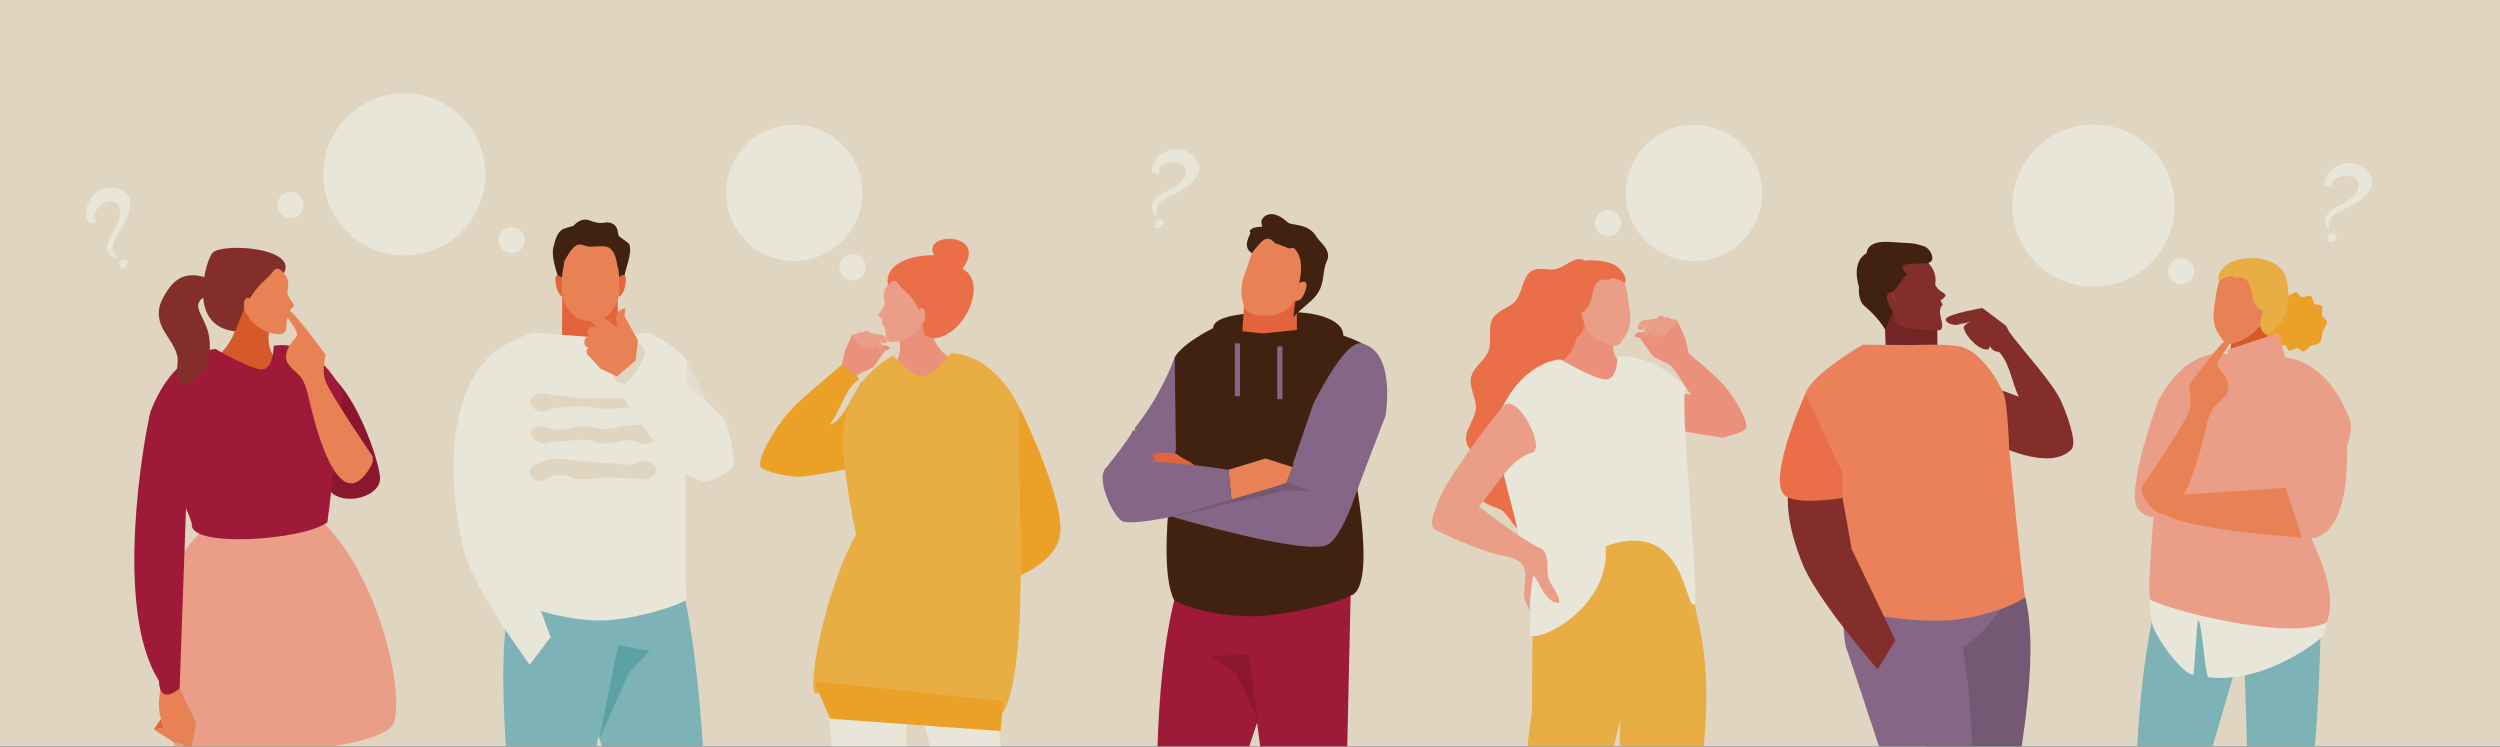 <svg width="1440" height="430" viewBox="0 0 1440 430" fill="none" xmlns="http://www.w3.org/2000/svg">
<rect x="0" y="0" width="1440" height="430" fill="#333333" stroke="none"/>
<g opacity="0.9" clip-path="url(#clip0_1417_14696)">
<path d="M1476 0H-60V430H1476V0Z" fill="#F3E7D0"/>
<path d="M698.777 189.022C698.777 199.286 736.538 217.033 745.816 217.033C755.093 217.033 773.74 203.592 773.74 193.322C773.74 183.051 755.093 179.856 745.816 179.856C736.538 179.856 698.777 178.757 698.777 189.022Z" fill="#43200C"/>
<path d="M719.521 430L724.086 416.215L725.856 430H776.015C777.005 386.189 777.957 343.072 777.957 343.072L718.575 353.73C701.532 342.863 680.003 331.812 677.054 343.072C670.062 369.763 667.562 403.186 666.738 430H719.509H719.521Z" fill="#AB1638"/>
<path d="M724.564 414.772L712.485 388.413L697.125 377.626L719.09 377.331L724.564 414.772Z" fill="#931330"/>
<path d="M747.065 192.977L732.516 201.319L715.312 194.464L716.621 175.74L746.899 169.186L747.065 192.977Z" fill="#F6693B"/>
<path d="M747.137 167.092C748.741 160.851 753.392 151.599 752.231 146.704C750.885 141.009 745.442 138.693 740.643 137.065C735.839 135.444 730.106 133.982 725.578 137.686C721.689 140.868 719.76 151.04 717.241 156.968C714.021 164.549 714.642 171.828 716.872 177.277C718.07 179.267 719.827 180.33 722.015 181.11C724.073 182.258 733.492 181.994 735.654 181.147C742.984 178.253 745.104 175.059 747.144 167.086L747.137 167.092Z" fill="#FC8B59"/>
<path d="M764.349 150.217C767.224 144.228 759.944 139.154 758.555 136.752C753.517 128.041 744.16 130.29 741.745 128.078C731.601 118.796 726.489 125.64 726.551 127.624C726.618 129.497 726.956 129.54 727.024 130.529C721.722 130.597 718.852 132.526 720.167 133.92C720.819 134.608 714.804 141.722 721.07 145.843C721.07 145.843 726.956 137.759 729.021 137.753C731.657 136.451 734.397 140.069 734.397 140.069C734.397 140.069 741.124 142.391 741.555 142.784C742.341 143.497 745.044 142.631 745.044 142.631C752.362 148.989 748.282 162.908 748.282 162.908C748.282 162.908 745.732 173.007 744.995 182.707C746.629 180.053 755.121 174.119 758.162 170.114C763.562 162.982 761.258 156.661 764.361 150.217H764.349Z" fill="#43200C"/>
<path d="M748.275 162.908C755.9 159.517 751.421 170.126 749.326 172.258C748.558 173.044 746.02 173.701 744.785 173.529L748.275 162.908Z" fill="#FC8B59"/>
<path d="M680.928 267.109L651.536 294.752C651.536 294.752 635.303 277.743 636.311 270.439C652.328 250.456 652.789 247.6 652.789 247.6L680.928 267.109Z" fill="#8E6C8F"/>
<path d="M680.928 267.109L674.538 271.753C674.538 271.753 652.659 253.816 653.667 246.506C669.678 226.523 676.621 205.828 676.621 205.828L680.928 267.103V267.109Z" fill="#8E6C8F"/>
<path d="M777.667 258.645C777.667 258.645 793.304 212.045 793.316 205.834C788.696 194.624 757.036 189.021 757.036 189.021L727.508 192.062L698.772 189.021C698.772 189.021 681.237 197.529 676.617 205.834C676.629 212.045 677.348 258.645 677.348 258.645C677.348 258.645 665.859 325.166 676.365 345.806C683.83 350.21 702.029 354.922 720.534 354.995C739.04 354.915 770.485 347.476 777.956 343.072C794.84 338.066 777.661 258.645 777.661 258.645H777.667Z" fill="#43200C"/>
<path d="M782.803 278.83C777.593 295.649 770.994 309.599 765.28 313.451C754.086 321.007 675.117 297.602 675.117 297.602L696.283 292.86L740.895 278.166C740.895 278.166 743.045 272.404 746.412 264.038C755.493 241.463 792.719 246.807 782.803 278.818V278.83Z" fill="#8E6C8F"/>
<path d="M667.688 276.926C664.739 276.575 664.02 277.448 661.943 279.733C658.754 279.254 662.447 273.467 664.904 272.404C666.877 271.557 663.743 274.063 660.346 275.648C659.233 275.101 658.226 273.019 661.599 270.856C657.341 270.304 664.112 265.162 665.138 264.198C664.149 263.632 663.903 262.987 663.651 261.937C666.373 260.426 672.148 260.794 675.294 261.071C678.747 261.378 677.825 261.894 680.811 263.663C683.613 265.328 687.097 266.311 688.731 269.161C690.236 271.796 693.775 275.138 694.85 278.013C695.667 280.2 670.631 277.282 667.688 276.926Z" fill="#F6693B"/>
<path d="M744.429 269.026L740.896 278.173L709.439 289.519L707.633 270.574L728.897 264.081L744.429 269.026Z" fill="#FC8B59"/>
<path d="M709.437 289.518C709.437 289.518 651.874 305.072 645.638 299.74C639.801 294.74 632.17 276.919 636.311 270.445C638.468 267.072 647.85 267.017 651.807 266.409C666.786 264.124 707.625 270.574 707.625 270.574L709.431 289.518H709.437Z" fill="#8E6C8F"/>
<path d="M755.191 282.97L740.157 282.553L675.977 297.437L741.551 278.173L755.191 282.97Z" fill="#7A5D7B"/>
<path d="M798.066 239.466C798.066 239.466 782.325 280.353 781.108 284.057C778.049 293.401 744.742 266.943 744.742 266.943L756.459 232.679C756.459 232.679 774.541 195.68 784.119 197.793C804.523 202.29 798.066 239.46 798.066 239.46V239.466Z" fill="#8E6C8F"/>
<path d="M714.266 197.793H711.273V228.188H714.266V197.793Z" fill="#8E6C8F"/>
<path d="M738.687 199.538H735.695V229.933H738.687V199.538Z" fill="#8E6C8F"/>
<path d="M537.153 185.637C535.635 183.782 533.62 180.55 529.958 180.335C526.29 180.378 518.475 189.378 516.871 191.159C521.276 203.488 515.182 210.288 515.182 210.288C515.182 210.288 521.43 220.037 529.27 220.221C537.103 220.405 547.45 206.443 547.45 206.443C547.45 206.443 533.952 198.174 537.153 185.643V185.637Z" fill="#FF9A83"/>
<path d="M585.071 296.534L571.873 264.093L587.516 235.277C587.516 235.277 610.839 282.19 610.839 304.685C610.839 327.181 576.174 335.271 572.359 338.379C559.936 348.484 552.821 326.966 557.239 326.167C560.495 323.304 585.071 296.528 585.071 296.528V296.534Z" fill="#FFAC27"/>
<path d="M519.888 383.351C515.784 382.718 487.085 335.744 485.789 339.62C475.86 369.247 475.737 401.761 479.073 430H522.29C522.29 405.207 521.799 383.652 519.888 383.351ZM557.495 350.358C541.005 350.652 528.367 398.61 528.367 398.61C528.367 398.61 531.211 412.069 535.672 429.994H576.622C574.207 406.835 569.175 380.617 557.495 350.351V350.358Z" fill="#FCF9EB"/>
<path d="M496.928 219.558C493.887 221.351 485.679 243.779 477.821 244.571C484.051 237.304 486.527 223.778 494.753 218.587C491.663 211.474 488.573 210.055 484.88 210.055C474.847 218.999 459.696 230.338 451.334 241.064C447.23 246.328 436.281 262.785 437.971 268.621C438.855 271.68 455.856 275.194 462.596 274.456C473.501 273.265 483.909 270.992 494.342 268.602C495.515 268.332 509.843 211.922 496.922 219.552L496.928 219.558Z" fill="#FFAC27"/>
<path d="M512.718 201.013C512.718 201.013 511.581 197.579 507.274 199.465C506.586 199.766 503.668 195.613 503.668 195.613L500.079 196.768L490.507 193.494L486.532 202.487L484.873 210.055L493.333 216.173L503.072 211.468L509.664 202.149L512.712 201.013H512.718Z" fill="#FF9A83"/>
<path d="M498.094 190.729C497.068 191.239 496.54 192.363 496.921 193.242L500.122 200.527C500.503 201.405 501.652 201.694 502.684 201.184C503.716 200.674 504.238 199.544 503.851 198.672L500.656 191.386C500.275 190.514 499.126 190.219 498.094 190.735V190.729Z" fill="#FFAA90"/>
<path d="M502.586 192.191C501.247 191.712 500.227 191.472 500.602 192.179L504.651 199.827C505.026 200.533 506.125 200.877 507.102 200.601C508.073 200.324 508.564 199.532 508.184 198.831L505.038 192.971C504.663 192.265 503.563 191.915 502.586 192.191Z" fill="#FFAA90"/>
<path d="M504.743 193.106L507.747 197.118C508.104 197.732 509.099 198.008 509.978 197.744C510.856 197.48 511.274 196.761 510.918 196.153C510.918 196.153 510.267 193.665 508.331 192.971C506.752 192.406 504.387 192.498 504.743 193.112V193.106Z" fill="#FFAA90"/>
<path d="M494.574 191.755C493.72 192.203 490.175 192.762 490.513 193.493L496.454 199.925C496.792 200.65 497.757 200.871 498.611 200.422C499.465 199.98 499.882 199.022 499.545 198.297L497.124 191.595C496.786 190.87 495.428 191.306 494.574 191.761V191.755Z" fill="#FFAA90"/>
<path d="M587.516 235.278C570.798 201.688 547.537 203.58 547.537 203.58C547.537 203.58 537.897 216.407 531.483 216.646C525.062 216.886 514.501 204.809 514.501 204.809C514.501 204.809 484.684 218.36 485.44 255.875C485.667 267.03 489.679 292.633 493.144 307.604C493.169 307.622 493.193 307.634 493.218 307.647C477.403 335.658 465.773 387.952 468.974 399.022C469.287 400.103 577.784 410.447 577.784 410.447C595.798 379.401 583.645 245.745 587.51 235.271L587.516 235.278Z" fill="#FDBB45"/>
<path d="M531.421 182.48C532.139 177.013 524.816 162.147 520.343 161.557C515.864 160.967 514.107 160.82 510.979 164.794C507.613 169.058 509.855 172.534 509.517 174.992C509.228 177.086 507.029 179.654 505.941 181.349C506.261 182.523 508.215 184.022 508.215 184.022C508.215 184.022 508.35 185.871 507.791 186.54C509.339 187.683 509.702 188.653 509.953 190.275C510.285 192.419 510.07 195.208 511.176 196.135C514.033 198.531 521.443 195.466 523.181 194.397C529.061 190.785 530.517 189.427 531.433 182.467L531.421 182.48Z" fill="#FFAA90"/>
<path d="M533.541 193.715C534.586 194.255 536.146 194.255 537.154 194.851C554.898 194.851 569.889 162.773 554.4 154.861C569.95 133.484 530.426 133.159 537.996 146.962C525.271 146.962 509.272 151.507 511.441 164.223C512.486 163.099 513.807 161.895 514.771 161.79C517.659 162.171 516 163.037 521.941 168.21C532.798 177.676 530.703 192.234 533.547 193.715H533.541Z" fill="#FE764A"/>
<path d="M528.631 178.419C533.921 174.918 533.436 183.352 532.029 185.385C531.513 186.135 530.401 187.584 529.338 187.64L528.625 178.419H528.631Z" fill="#FFAA90"/>
<path d="M576.377 421.092L478.116 413.973L469.029 392.467L577.79 403.843L576.377 421.092Z" fill="#FFAC27"/>
<path d="M1164.47 430C1169.68 395.931 1171.69 364.247 1166.54 344.018C1150.98 339.565 1115.32 376.717 1115.32 376.717C1115.32 376.717 1111.91 402.277 1110.13 430H1164.47Z" fill="#7A5D7B"/>
<path d="M1082.33 430H1135.97C1135.26 412.106 1133.75 391.865 1130.64 372.976C1144.82 363.651 1154.08 348.509 1153.78 348.214C1152.04 346.475 1073.62 313.666 1071.42 317.02C1060.38 333.87 1060.24 368.049 1064.45 376.047L1082.33 429.994V430Z" fill="#8E6C8F"/>
<path d="M1086.38 206.24C1086.38 206.24 1103.61 211.658 1109.47 210.184C1115.18 208.759 1116.01 203.132 1116.01 203.132L1115.67 176.165L1085.27 174.285L1086.37 206.246L1086.38 206.24Z" fill="#7A2222"/>
<path d="M1091.38 174.205C1090.48 168.173 1086.92 159.032 1088.58 154.511C1090.5 149.253 1096.07 147.527 1100.94 146.409C1105.81 145.285 1108.25 147.189 1111.17 151.968C1111.78 152.963 1115.92 156.747 1114.63 163.885C1116.32 167.712 1119.64 168.228 1120.54 169.739C1121.02 170.544 1119.64 171.791 1118.03 172.878C1117.19 173.443 1119.14 174.826 1118.94 175.63C1114.89 179.316 1120.54 186.528 1118.01 189.777C1116.62 191.553 1097.29 188.856 1095.26 187.861C1088.4 184.501 1092.53 181.914 1091.38 174.205Z" fill="#8D2E2A"/>
<path d="M1090.11 168.327C1083.26 165.833 1087.34 176.275 1089.12 178.487C1089.77 179.298 1092.1 180.969 1093.27 180.919L1090.11 168.333V168.327Z" fill="#8D2E2A"/>
<path d="M1075.1 145.874C1064.66 152.115 1070.83 169.217 1076.45 176.718C1082.28 181.331 1085.81 189.661 1085.81 189.661L1086.44 188.61C1088.75 183.358 1088.97 182.627 1090.15 179.439C1088.36 177.492 1083.63 167.669 1090.11 168.333C1091.26 166.735 1098.44 157.656 1098.44 157.656C1098.44 157.656 1089.93 162.767 1095.65 153.037C1100.15 151.102 1107.11 152.33 1110.81 151.397C1115.43 150.23 1111.96 142.944 1108.1 141.783C1102.67 140.149 1102.65 140.118 1094.86 139.781C1088.87 139.516 1076.27 137.164 1075.11 145.887L1075.1 145.874Z" fill="#43200C"/>
<path d="M1072.22 156.084C1070.61 162.435 1069.21 172.362 1073.92 176.251C1081.66 182.639 1085.81 189.654 1085.81 189.654L1086.44 188.604C1088.75 183.352 1088.98 182.621 1090.16 179.433C1088.36 177.485 1083.64 167.663 1090.12 168.326C1091.26 166.729 1098.45 157.65 1098.45 157.65C1098.45 157.65 1095.81 156.059 1095.65 153.031C1090 151.311 1075.75 150.451 1072.22 156.084H1072.22Z" fill="#43200C"/>
<path d="M1187.29 231.303C1182.45 220.381 1164.88 201.651 1157.21 191.049C1156.37 189.206 1155.48 187.633 1155.48 187.633L1141.85 177.399C1141.85 177.399 1122.64 180.68 1120.92 183.518C1119.61 185.662 1125.65 188.457 1129.43 186.466C1132.8 186.276 1134.97 185.115 1135.29 184.931C1134.83 185.201 1130.75 187.468 1131.08 188.776C1132.55 194.606 1141.06 202.788 1145.47 201.068C1145.92 200.89 1146.16 199.237 1146.16 199.237C1146.16 199.237 1147.7 202.868 1151.43 202.677C1151.44 202.696 1151.46 202.714 1151.48 202.733C1157.67 209.207 1158.89 220.633 1162.83 228.52C1155.99 226.051 1123.86 213.808 1117.13 210.423C1104.78 204.213 1141.69 252.164 1142.68 252.668C1151.47 257.134 1180.4 271.594 1193.06 258.934C1197.01 254.978 1189.77 236.942 1187.28 231.315L1187.29 231.303Z" fill="#8D2E2A"/>
<path d="M1059.36 268.498C1059.36 268.498 1040.5 232.906 1039.89 226.843C1043.35 215.461 1072.91 198.562 1072.91 198.562L1102.03 198.74C1102.03 198.74 1123.72 197.781 1130.48 199.95C1140.83 203.273 1151.15 218.765 1154.34 227.519C1156.42 233.244 1157.32 259.007 1157.32 259.007C1157.32 259.007 1164.75 335.142 1166.54 344.024C1159.67 349.031 1142.34 355.352 1124.28 357.182C1106.19 358.859 1074.79 354.572 1067.08 350.978C1067.13 341.911 1059.36 268.504 1059.36 268.504V268.498Z" fill="#FF8A5F"/>
<path d="M1030.79 277.983C1027.99 290.698 1031.3 307.432 1037.64 323.262C1045.48 344.559 1081.57 385.538 1081.57 385.538L1091.77 368.829L1066.62 316.419L1061.32 286.816C1061.32 286.816 1034.04 278.892 1030.78 277.977L1030.79 277.983Z" fill="#8D2E2A"/>
<path d="M1061.32 272.19V286.822C1061.32 286.822 1031.33 291.982 1026.75 283.867C1019.59 271.17 1039.89 226.843 1039.89 226.843L1061.32 272.19Z" fill="#FE764A"/>
<path d="M1311.95 199.458C1312.97 199.999 1315.3 198.457 1316.38 198.869C1317.52 199.311 1317.47 201.725 1318.58 201.995C1319.79 202.29 1322.09 200.398 1323.31 200.49C1324.71 200.595 1325.23 202.671 1326.53 202.493C1328.08 202.29 1329.99 199.827 1331.41 199.133C1333.06 198.316 1335.01 198.746 1336.31 197.216C1337.62 195.681 1337.24 193.322 1337.81 191.338C1338.31 189.636 1340.34 187.289 1340.28 185.41C1340.22 183.8 1338.1 183.34 1337.58 181.81C1337.13 180.446 1338.24 177.578 1337.41 176.306C1336.64 175.139 1334.12 175.827 1333.06 174.881C1332.07 173.99 1332.35 171.244 1331.07 170.562C1329.79 169.881 1327.23 171.429 1325.88 171.072C1324.45 170.698 1323.92 168.388 1322.4 168.345C1320.75 168.302 1318.48 170.55 1316.92 170.851C1315.17 171.183 1313.7 169.739 1312.1 170.464C1310.22 171.318 1308.89 174.039 1307.46 175.243C1305.79 176.644 1303.3 177.479 1302.42 179.248C1301.55 181.005 1302.91 182.326 1302.9 184.015C1302.9 185.459 1301.41 188.143 1301.95 189.452C1302.4 190.557 1304.69 189.968 1305.45 191.012C1306.14 191.94 1305.38 194.642 1306.25 195.453C1307.05 196.197 1309.39 194.993 1310.38 195.681C1311.3 196.326 1310.9 198.899 1311.93 199.44L1311.95 199.458Z" fill="#FFAC27"/>
<path d="M1284.42 189.23C1288.05 208.519 1277.59 208.752 1277.59 208.752C1277.59 234.036 1321.93 217.457 1322.39 209.354C1312.05 208.058 1307.78 201.547 1305.34 190.975C1308.05 186.214 1309.41 182.117 1307.51 173.818L1284.42 189.236L1284.42 189.23Z" fill="#E55F28"/>
<path d="M1303.56 181.626C1304.75 175.747 1306.93 166.484 1305.38 162.122C1303.59 157.054 1298.5 155.605 1294.07 154.708C1289.63 153.817 1284.39 153.184 1280.76 157.159C1277.65 160.574 1276.5 168.867 1275.69 174.801C1274.65 182.375 1274.02 187.357 1279.45 194.722C1280.71 196.424 1281.87 200.613 1291.64 195.767C1298.04 192.585 1302.06 189.108 1303.57 181.626H1303.56Z" fill="#FC8B59"/>
<path d="M1303.17 179.089C1309.16 175.68 1305.71 184.335 1304.03 186.43C1303.41 187.204 1301.72 188.623 1300.56 188.604L1303.17 179.095V179.089Z" fill="#FC8B59"/>
<path d="M1303.56 179.169C1304.79 178.825 1297.83 188.328 1305.68 192.959C1313.17 187.984 1315.02 184.329 1316.2 181.478C1320.67 170.71 1316.13 158 1316.13 158C1316.13 158 1313.3 151.292 1302.7 149.155C1297.88 148.184 1288.01 148.761 1283.42 151.808C1279.57 154.37 1276.36 159.739 1278.25 161.876C1279.53 160.457 1285.92 157.816 1287.39 160.027C1300.69 157.81 1293.16 174.518 1303.55 179.169H1303.56Z" fill="#FDBB45"/>
<path d="M1337 334.638C1337 334.638 1308.85 383.406 1292.99 387.952C1293.46 403.536 1293.9 417.585 1294.28 430H1333.34C1337.27 384.684 1337 334.638 1337 334.638ZM1242.95 342.317C1235.76 370.568 1232.48 402.566 1231.06 430H1274.43C1281.1 407.271 1286.75 388.001 1286.75 388.001C1286.75 388.001 1258.81 337.777 1242.95 342.323V342.317Z" fill="#85C0C5"/>
<path d="M1253.04 305.325C1236.9 333.311 1236.48 340.388 1239.5 358.62C1240.74 366.028 1256.26 387.547 1263.15 388.818C1264.17 389.003 1265.19 356.986 1266.19 357.146C1268.2 357.465 1270.19 389.912 1272.17 390.127C1306.9 393.874 1337.79 366.808 1337.79 366.808C1341.64 358.436 1344.38 326.069 1327.86 309.557C1324.97 306.664 1268.95 294.716 1253.04 305.325Z" fill="#FCF9EB"/>
<path d="M1231.84 293.69C1247.56 309.403 1256.03 273.302 1256.03 273.302L1261.84 242.372C1261.84 242.372 1245.54 224.515 1243.07 231.174C1236.44 249.001 1224.87 286.718 1231.84 293.69Z" fill="#FFAA90"/>
<path d="M1353.29 241.156C1339.68 206.191 1316.34 205.97 1316.34 205.97C1316.34 205.97 1302.27 201.664 1295.86 201.32C1289.45 200.976 1283.33 204.201 1283.33 204.201C1283.33 204.201 1260.33 197.855 1243.06 231.174C1246.75 241.703 1236.19 329.914 1238.3 345.136C1245.16 350.321 1318.26 369.886 1340.26 358.46C1347.68 338.115 1330.93 312.511 1329.91 305.582C1333.63 290.667 1358.99 254.498 1353.29 241.15V241.156Z" fill="#FFAA90"/>
<path d="M1322.04 259.879L1316.57 280.962L1253.19 295.397C1253.19 295.397 1279.73 304.864 1288.93 306.663C1298.03 308.445 1325.9 309.655 1325.9 309.655C1325.9 309.655 1355.02 320.337 1351.66 250.272C1351.28 242.44 1326.84 245.616 1322.04 259.879Z" fill="#FFAA90"/>
<path d="M1316.57 280.962L1256.53 284.942C1256.53 284.942 1238.96 290.569 1246.58 296.012C1259.87 305.502 1325.9 309.649 1325.9 309.649L1316.57 280.956V280.962Z" fill="#FC8B59"/>
<path d="M1312.48 191.841L1283.34 201.344V204.201L1316.34 205.97L1312.48 191.841Z" fill="#FFAA90"/>
<path d="M1261.04 236.635C1262.71 231.407 1261.59 227.028 1260.88 221.794C1265.55 215.639 1276.41 200.589 1282.13 195.785C1283.44 195.128 1284.36 195.785 1284.3 196.362C1283.81 201.314 1277.59 205.429 1277.15 210.866C1279.85 214.588 1283.79 218.004 1283.57 223.698C1283.37 228.698 1276.86 231.997 1274.61 235.48C1271.7 240.026 1270.93 245.198 1269.56 250.893C1266.35 264.253 1253.67 314.109 1236.59 289.132C1234.25 285.716 1233.22 284.027 1233.77 280.397C1233.77 280.397 1258.75 243.847 1261.05 236.629L1261.04 236.635Z" fill="#FC8B59"/>
<path d="M343.588 430L344.712 423.912L346.789 430H404.88C402.902 399.267 399.173 361.931 392.267 335.541C389.619 325.424 300.021 332.224 294.497 346.746C288.833 361.648 289.177 395.637 291.395 430H343.594H343.588Z" fill="#85C0C5"/>
<path d="M345.229 425.436L362.309 387.436L374.253 374.905L356.042 371.618L345.229 425.436Z" fill="#61ADAF"/>
<path d="M355.926 193.592C355.926 193.592 345.954 206.173 339.177 206.05C332.591 205.927 323.713 193.592 323.713 193.592L323.836 169.358H355.797L355.926 193.592Z" fill="#F6693B"/>
<path d="M356.601 159.738C362.198 154.628 360.441 165.033 359.132 167.736C358.653 168.731 357.59 170.685 356.361 170.918L356.601 159.738Z" fill="#F6693B"/>
<path d="M323.809 159.738C318.212 154.628 319.963 165.033 321.278 167.736C321.764 168.731 322.82 170.685 324.049 170.918L323.809 159.738Z" fill="#F6693B"/>
<path d="M356.717 163.529C356.207 157.073 357.712 146.771 354.923 142.496C351.679 137.514 345.51 137.059 340.208 137.059C334.906 137.059 328.731 137.514 325.487 142.496C322.704 146.777 324.203 157.073 323.693 163.529C323.042 171.772 325.327 177.436 331.619 182.547C333.48 184.052 337.775 184.961 340.214 184.998C342.635 184.961 346.942 184.052 348.797 182.547C355.089 177.436 357.374 171.772 356.723 163.529H356.717Z" fill="#FC8B59"/>
<path d="M362.64 141.021C362.339 139.953 358.321 137.508 356.804 136.236C355.366 135.032 356.687 130.88 352.951 128.92C348.313 126.481 348.675 130.419 339.551 126.942C334.31 124.939 330.341 130.075 330.341 130.075C330.341 130.075 324.431 131.678 323.657 132.28C321.107 134.277 319.903 137.176 318.557 143.288C317.752 146.974 320.069 155.684 321.162 158.363C321.162 158.363 323.104 159.837 323.804 159.739C323.675 156.925 324.928 153.018 324.928 150.967C325.481 149.21 329.696 142.33 331.662 141.654C333.751 139.566 337.64 142.078 339.637 142.127C340.731 142.152 347.065 141.501 349.437 142.109C354.573 143.429 355.403 151.98 355.403 151.98C355.403 151.98 356.718 156.925 356.595 159.739C358.776 157.742 359.771 158.615 359.771 158.615C360.054 155.396 364.133 146.384 362.634 141.021H362.64Z" fill="#43200C"/>
<path d="M384.711 258.356L395.832 208.286C395.832 208.286 412.783 238.275 414.663 254.775C417.557 265.617 386.345 275.243 386.345 275.243L384.711 258.356Z" fill="#F6EEE0"/>
<path d="M294.786 261.096C294.786 261.096 279.149 214.496 279.137 208.286C283.757 199.987 306.785 191.473 306.785 191.473L344.939 194.52L373.674 191.473C373.674 191.473 391.209 199.981 395.83 208.286C395.811 214.496 395.099 261.096 395.099 261.096C395.099 261.096 394.447 336.333 395.394 345.523C387.929 349.928 363.451 357.367 344.945 357.44C326.439 357.361 301.962 349.921 294.497 345.523C295.443 336.333 294.792 261.096 294.792 261.096H294.786Z" fill="#FCF9EB"/>
<path d="M279.138 208.286L296.415 265.033L296.783 311.357L317.138 366.999L305.139 382.946C305.139 382.946 271.728 338.023 266.702 315.442C249.112 236.488 279.138 208.286 279.138 208.286Z" fill="#FCF9EB"/>
<path d="M308.321 235.904C314.084 239.399 315.073 234.774 321.82 234.774C328.566 234.774 328.559 234.006 335.299 234.006C342.039 234.006 342.039 235.492 348.779 235.492C355.519 235.492 355.519 234.798 362.265 234.798C369.012 234.798 370.941 240.953 376.704 237.452C380.2 235.326 379.635 229.177 376.139 227.058C370.376 223.563 369.012 229.282 362.265 229.282C355.519 229.282 355.526 229.638 348.786 229.638C342.046 229.638 342.046 229.411 335.306 229.411C328.566 229.411 328.566 227.82 321.82 227.82C315.073 227.82 314.619 225.246 308.266 227.519C304.014 229.042 304.819 233.785 308.321 235.91V235.904Z" fill="#F3E7D0"/>
<path d="M309.071 253.97C314.834 257.465 315.073 254.228 321.82 254.228C328.566 254.228 328.56 253.264 335.3 253.264C342.04 253.264 342.04 255.395 348.779 255.395C355.519 255.395 355.519 253.614 362.266 253.614C369.012 253.614 369.528 257.926 375.291 254.431C378.787 252.311 379.413 248.847 375.918 246.721C370.154 243.226 369.006 245.075 362.266 245.075C355.526 245.075 355.526 247.09 348.786 247.09C342.046 247.09 342.046 245.511 335.306 245.511C328.566 245.511 328.566 247.588 321.82 247.588C315.073 247.588 314.527 244.178 308.069 246.107C304.34 247.219 305.575 251.851 309.071 253.97Z" fill="#F3E7D0"/>
<path d="M307.492 275.875C313.255 279.371 315.074 273.541 321.82 273.541C328.566 273.541 328.56 276.023 335.3 276.023C342.04 276.023 342.04 275.138 348.78 275.138C355.52 275.138 355.52 275.384 362.266 275.384C369.012 275.384 369.885 277.81 375.648 274.309C379.144 272.19 378.824 269.118 375.328 266.999C369.565 263.504 369.012 267.552 362.272 267.552C355.532 267.552 355.532 266.673 348.792 266.673C342.052 266.673 342.052 265.752 335.312 265.752C328.572 265.752 328.572 264.327 321.826 264.327C315.08 264.327 315.068 264.91 308.85 267.515C304.027 269.53 304.002 273.75 307.498 275.869L307.492 275.875Z" fill="#F3E7D0"/>
<path d="M355.428 223.705C355.428 223.705 392.052 283.395 409.243 276.797C414.165 274.911 421.568 271.766 422.613 266.293C423.098 263.75 419.928 244.443 416.604 240.739C407.935 231.076 370.493 200.227 370.493 200.227L355.422 223.711L355.428 223.705Z" fill="#FCF9EB"/>
<path d="M355.711 202.794C351.312 209.213 351.429 216.935 355.969 220.049C360.51 223.164 363.09 218.649 367.483 212.23C371.882 205.81 372.951 201.277 368.411 198.162C363.87 195.054 360.104 196.375 355.705 202.794H355.711Z" fill="#F3E7D0"/>
<path d="M367.459 195.945L359.748 182.308L360.184 177.737C360.184 177.737 355.158 177.32 354.894 183.929C354.851 184.986 355.988 188.825 355.988 188.825C355.988 188.825 343.589 179.906 339.62 177.565C333.169 173.763 333.107 178.186 333.107 178.186L343.859 188.629L341.273 188.186C339.964 187.965 338.68 189.083 338.41 190.693C338.201 191.921 338.643 193.064 339.442 193.641C338.176 193.518 336.947 194.728 336.659 196.43C336.351 198.187 337.175 199.796 338.483 200.024L339.227 200.153C338.569 200.472 338.041 201.185 337.887 202.075C337.715 203.083 338.066 204.023 338.711 204.52L345.985 212.42L355.33 216.837L366.174 207.622L367.459 195.951V195.945Z" fill="#FC8B59"/>
<path d="M932.202 221.794C938.531 223.219 967.923 226.727 974.153 227.359C969.214 221.591 965.804 212.309 959.285 208.194C943.771 198.408 961.908 194.059 968.556 199.987C976.513 207.082 988.53 216.075 995.16 224.583C998.41 228.76 1007.1 241.813 1005.76 246.439C1005.06 248.865 997.98 250.217 995.338 251.261C991.351 252.834 991.572 251.654 986.226 251.071C977.576 250.125 969.318 248.325 961.048 246.427C960.114 246.212 920.596 219.189 932.202 221.8V221.794Z" fill="#FF9A83"/>
<path d="M941.383 193.678C941.383 193.678 942.661 189.808 947.508 191.94C948.283 192.277 951.57 187.603 951.57 187.603L955.612 188.905L966.389 185.219L970.862 195.343L972.73 203.863L963.206 210.749L952.239 205.448L944.817 194.962L941.383 193.678Z" fill="#FF9A83"/>
<path d="M957.845 182.105C959.006 182.676 959.596 183.948 959.165 184.937L955.565 193.137C955.129 194.12 953.845 194.452 952.677 193.874C951.516 193.297 950.926 192.032 951.363 191.043L954.963 182.842C955.393 181.859 956.689 181.527 957.851 182.105H957.845Z" fill="#FFAA90"/>
<path d="M952.787 183.745C954.292 183.211 955.441 182.94 955.017 183.733L950.459 192.339C950.035 193.131 948.8 193.525 947.7 193.211C946.606 192.898 946.06 192.007 946.483 191.215L950.022 184.617C950.452 183.819 951.681 183.432 952.781 183.739L952.787 183.745Z" fill="#FFAA90"/>
<path d="M950.36 184.783L946.981 189.298C946.582 189.986 945.457 190.299 944.474 190.004C943.485 189.703 943.012 188.899 943.411 188.211C943.411 188.211 944.149 185.409 946.33 184.623C948.105 183.99 950.766 184.089 950.366 184.777L950.36 184.783Z" fill="#FFAA90"/>
<path d="M961.813 183.26C962.772 183.763 966.765 184.396 966.384 185.213L959.694 192.449C959.313 193.266 958.225 193.518 957.261 193.008C956.302 192.505 955.829 191.436 956.21 190.619L958.938 183.075C959.319 182.258 960.849 182.756 961.813 183.26Z" fill="#FFAA90"/>
<path d="M924.4 234.233C923.368 238.938 916.886 242.206 915.577 246.74C914.17 251.562 917.857 257.883 916.247 262.146C914.502 266.809 907.59 268.989 905.514 273.16C903.167 277.866 905.305 285.12 902.7 288.788C899.628 293.143 892.556 292.596 888.986 295.225C884.808 298.291 881.951 305.625 877.349 305.668C872.711 305.711 869.903 298.156 865.946 294.642C862.542 291.632 855.415 291.785 852.749 286.521C850.476 282.018 853.603 274.014 852.257 268.264C851.053 263.147 844.823 258.97 844.43 252.907C844.08 247.323 849.628 241.168 850.125 235.259C850.586 229.706 846.009 223.231 847.311 217.316C848.608 211.4 855.471 207.438 857.381 202.204C859.403 196.633 856.939 188.714 859.599 183.788C862.493 178.444 869.903 177.264 873.141 173.118C876.772 168.455 877.282 159.88 881.232 156.741C885.859 153.08 892.267 156.2 896.617 154.892C901.686 153.356 907.394 147.674 911.59 149.652C915.749 151.618 915.27 159.474 917.783 164.002C919.921 167.884 926.575 170.347 927.54 175.587C928.369 180.01 923.386 185.698 923.552 190.957C923.694 195.619 929.051 200.484 928.689 205.454C928.357 209.999 922.373 214.195 921.623 219.165C920.917 223.827 925.439 229.515 924.4 234.215V234.233Z" fill="#FE764A"/>
<path d="M929.684 190.33C926.071 209.569 936.504 209.803 936.504 209.803C936.504 235.025 892.267 218.489 891.812 210.399C902.128 209.103 906.38 202.61 908.819 192.062C906.11 187.314 904.752 183.223 906.644 174.948L929.684 190.324V190.33Z" fill="#FF9A83"/>
<path d="M910.595 182.743C909.415 176.883 907.234 167.638 908.782 163.289C910.576 158.233 915.639 156.784 920.069 155.893C924.498 155.002 929.727 154.376 933.346 158.338C936.455 161.747 937.591 170.015 938.402 175.943C939.441 183.499 940.073 188.462 934.648 195.815C933.401 197.511 932.234 201.688 922.495 196.853C916.1 193.678 912.094 190.213 910.588 182.743H910.595Z" fill="#FFAA90"/>
<path d="M910.986 180.219C905.008 176.815 908.449 185.452 910.126 187.541C910.74 188.315 912.436 189.728 913.585 189.709L910.986 180.219Z" fill="#FC8B59"/>
<path d="M910.598 180.292C909.369 179.948 916.312 189.427 908.478 194.052C901.007 189.089 899.158 185.446 897.978 182.602C893.524 171.864 898.046 159.179 898.046 159.179C898.046 159.179 900.878 152.49 911.452 150.358C916.256 149.388 926.105 149.965 930.682 153.006C934.529 155.561 937.73 160.912 935.843 163.049C934.572 161.63 928.194 158.995 926.726 161.207C913.461 158.995 920.975 175.661 910.604 180.299L910.598 180.292Z" fill="#FE764A"/>
<path d="M879.758 430H929.586L933.37 414.034C933.18 419.09 933.014 424.471 932.86 430H981.435C983.868 403.463 983.438 377.798 977.718 356.415C975.057 339.675 969.976 321.885 961.792 307.689C945.922 297.111 889.109 307.45 887.665 311.271C882.277 325.534 882.449 385.243 882.449 409.446C881.417 416.381 880.532 423.304 879.764 430H879.758Z" fill="#FDBB45"/>
<path d="M862.023 242.133C875.602 207.254 898.875 207.033 898.875 207.033C898.875 207.033 918.941 218.901 925.337 218.563C931.733 218.219 931.801 205.27 931.801 205.27C931.801 205.27 950.62 202.647 970.95 222.973C967.27 233.478 978.299 332.943 976.204 348.128C970.25 352.624 971.645 297.885 924.944 314.582C927.439 353.656 879.909 372.533 881.051 364.726C885.911 324.066 856.322 255.444 862.011 242.127L862.023 242.133Z" fill="#FCF9EB"/>
<path d="M891.59 331.29C890.957 325.375 892.284 319.834 888.008 316.099C880.457 313.562 857.331 296.055 851.832 291.742C862.277 279.641 870.074 264.087 882.436 260.746C890.798 258.485 873.871 225.51 866.08 233.907C858.253 242.348 831.545 278.185 827.84 290.176C826.673 293.948 823.201 300.84 825.806 304.354C826.937 305.877 853.682 317.911 864.372 319.834C872.04 321.216 878.706 322.991 878.626 331.37C878.546 339.423 875.862 344.184 881.36 351.611C881.256 350.96 881.158 350.29 881.072 349.608C881.446 346.266 882.024 334.208 883.492 331.137C886.571 335.725 890.619 347.55 898.06 347.372C898.564 341.346 892.248 337.415 891.596 331.296L891.59 331.29Z" fill="#FFAA90"/>
<path d="M218.902 274.764C217.747 261.894 199.549 210.405 178.42 211.296C177.387 210.792 187.242 262.097 187.242 274.616C187.242 294.138 220.15 288.659 218.902 274.764Z" fill="#931330"/>
<path d="M190.904 430C210.024 426.867 225.188 422.383 227.013 415.994C232.954 395.207 216.795 331.554 187.07 301.835C170.432 291.976 117.717 304.464 114.792 307.395C77.763 344.418 93.086 408.021 100.753 430.006H190.904V430Z" fill="#FFAA90"/>
<path d="M135.785 180.643C137.321 178.769 139.355 175.495 143.06 175.28C146.765 175.323 154.672 184.427 156.294 186.227C151.839 198.697 158.002 205.577 158.002 205.577C158.002 205.577 158.315 215.031 150.389 215.215C142.464 215.399 125.371 205.319 125.371 205.319C125.371 205.319 139.023 193.316 135.791 180.643H135.785Z" fill="#E55F28"/>
<path d="M86.898 236.629C100.661 201.264 124.26 201.043 124.26 201.043C124.26 201.043 144.609 213.077 151.091 212.733C157.579 212.383 157.646 199.256 157.646 199.256C157.646 199.256 180.527 192.836 197.982 226.536C195.862 232.581 191.487 279.629 188.569 300.846C174.684 311.332 108.482 315.81 110.534 301.798C106.78 286.711 81.129 250.131 86.898 236.629Z" fill="#AB1638"/>
<path d="M112.893 416.326L110.423 430H104.943C105.391 429.299 105.741 428.845 105.741 428.845L99.88 427.395L88.618 420.202L94.166 419.145C94.166 419.145 93.337 415.128 92.814 413.875C90.271 407.744 92.458 396.73 92.458 396.73C92.458 396.73 81.565 345.541 86.572 333.145C88.243 328.999 103.29 331.714 103.29 331.714L103.462 396.496L112.893 416.313V416.326Z" fill="#FC8B59"/>
<path d="M92.808 413.875L88.611 420.202L94.159 419.145L92.808 413.875Z" fill="#F26A3B"/>
<path d="M107.143 292.824L103.462 396.509C103.462 396.509 92.071 407.044 91.488 391.963C65.093 350.53 83.261 251.58 86.13 239.762C89.153 227.316 107.136 292.824 107.136 292.824H107.143Z" fill="#AB1638"/>
<path d="M142.114 176.939C141.34 171.078 149.192 155.138 153.99 154.505C158.795 153.872 160.675 153.713 164.036 157.976C167.642 162.546 165.24 166.275 165.602 168.91C165.916 171.152 168.269 173.91 169.442 175.729C169.098 176.988 167.009 178.597 167.009 178.597C167.009 178.597 166.862 180.581 167.464 181.3C165.805 182.529 165.412 183.567 165.148 185.305C164.797 187.603 165.025 190.594 163.839 191.589C160.773 194.157 152.829 190.871 150.967 189.728C144.664 185.852 143.103 184.402 142.12 176.939H142.114Z" fill="#FC8B59"/>
<path d="M135.374 190.803C106.731 187.928 119 149.007 122.429 145.579C128.241 139.768 171.538 142.526 163.538 157.361C162.42 156.157 161.007 154.861 159.975 154.751C156.878 155.162 158.654 156.084 152.288 161.637C140.646 171.785 136.455 190.164 135.38 190.803H135.374Z" fill="#8D2E2A"/>
<path d="M145.101 172.584C139.43 168.83 139.952 177.873 141.457 180.053C142.01 180.852 143.202 182.412 144.339 182.467L145.101 172.584Z" fill="#FC8B59"/>
<path d="M117.637 159.598C105.957 156.274 99.284 160.912 93.497 172.356C90.615 178.057 90.849 183.905 93.859 189.483C96.403 194.2 102.025 200.988 102.332 206.664C102.596 211.529 99.198 223.919 108.513 220.645C121.372 216.124 121.944 200.454 120.094 192.112C117.802 181.786 108.267 174.82 119.707 170.096L117.637 159.598Z" fill="#8D2E2A"/>
<path d="M187.309 219.023C185.644 213.796 186.762 209.416 187.475 204.182C182.805 198.027 171.937 182.977 166.223 178.173C164.914 177.516 163.986 178.173 164.048 178.751C164.539 183.702 170.757 187.818 171.206 193.254C168.496 196.977 164.558 200.392 164.785 206.086C164.988 211.087 171.494 214.385 173.737 217.868C176.661 222.414 177.417 227.586 178.793 233.281C182.007 246.642 194.688 296.497 211.768 271.52C214.103 268.105 215.135 266.415 214.588 262.785C214.588 262.785 189.601 226.235 187.309 219.017V219.023Z" fill="#FC8B59"/>
<path d="M174.867 118.133C174.867 122.31 171.476 125.701 167.298 125.701C163.12 125.701 159.729 122.316 159.729 118.133C159.729 113.95 163.114 110.565 167.298 110.565C171.482 110.565 174.867 113.95 174.867 118.133Z" fill="#FCF9EB"/>
<path d="M294.675 145.874C298.855 145.874 302.244 142.486 302.244 138.306C302.244 134.127 298.855 130.738 294.675 130.738C290.494 130.738 287.105 134.127 287.105 138.306C287.105 142.486 290.494 145.874 294.675 145.874Z" fill="#FCF9EB"/>
<path d="M279.574 100.423C279.574 126.205 258.672 147.103 232.886 147.103C207.099 147.103 186.197 126.205 186.197 100.423C186.197 74.642 207.099 53.744 232.886 53.744C258.672 53.744 279.574 74.642 279.574 100.423Z" fill="#FCF9EB"/>
<path d="M1263.94 156.298C1263.94 160.476 1260.55 163.866 1256.37 163.866C1252.19 163.866 1248.81 160.482 1248.81 156.298C1248.81 152.115 1252.19 148.73 1256.37 148.73C1260.55 148.73 1263.94 152.115 1263.94 156.298Z" fill="#FCF9EB"/>
<path d="M1252.52 118.422C1252.52 144.203 1231.62 165.101 1205.84 165.101C1180.05 165.101 1159.15 144.203 1159.15 118.422C1159.15 92.64 1180.05 71.742 1205.84 71.742C1231.62 71.742 1252.52 92.64 1252.52 118.422Z" fill="#FCF9EB"/>
<path d="M498.645 153.854C498.645 158.031 495.259 161.422 491.075 161.422C486.891 161.422 483.506 158.037 483.506 153.854C483.506 149.67 486.891 146.286 491.075 146.286C495.259 146.286 498.645 149.67 498.645 153.854Z" fill="#FCF9EB"/>
<path d="M496.702 111.106C496.702 132.771 479.137 150.34 457.46 150.34C435.784 150.34 418.219 132.778 418.219 111.106C418.219 89.433 435.784 71.871 457.46 71.871C479.137 71.871 496.702 89.433 496.702 111.106Z" fill="#FCF9EB"/>
<path d="M933.805 128.527C933.805 132.704 930.413 136.095 926.241 136.095C922.069 136.095 918.672 132.71 918.672 128.527C918.672 124.344 922.063 120.959 926.241 120.959C930.419 120.959 933.805 124.344 933.805 128.527Z" fill="#FCF9EB"/>
<path d="M990.411 147.525C1010.51 139.429 1020.25 116.572 1012.15 96.473C1004.05 76.374 981.19 66.643 961.087 74.74C940.984 82.836 931.252 105.693 939.35 125.792C947.447 145.891 970.308 155.622 990.411 147.525Z" fill="#FCF9EB"/>
<path d="M1338.94 106.843C1338.35 96.566 1352.65 90.177 1360.78 96.277C1374.12 106.29 1360.78 115.393 1351.5 119.951C1345.53 122.888 1339.93 124.718 1341.99 132.839C1332.22 122.55 1349.73 118.373 1354.86 113.618C1364.98 104.213 1352.41 97.002 1343.54 104.201C1343.22 104.459 1342.93 107.641 1342.94 108.004L1338.94 106.843Z" fill="#FCF9EB"/>
<path d="M1341.17 134.965C1338.06 144.13 1351.78 136.341 1342.88 134.351L1341.17 134.965Z" fill="#FCF9EB"/>
<path d="M663.412 98.875C662.822 88.598 677.126 82.21 685.254 88.31C698.593 98.323 685.248 107.426 675.971 111.984C670.005 114.92 664.408 116.751 666.466 124.872C656.691 114.583 674.207 110.405 679.331 105.651C689.457 96.246 676.886 89.034 668.02 96.234C667.701 96.492 667.412 99.674 667.418 100.036L663.418 98.869L663.412 98.875Z" fill="#FCF9EB"/>
<path d="M665.637 126.998C662.528 136.163 676.241 128.374 667.344 126.383L665.637 126.998Z" fill="#FCF9EB"/>
<path d="M51.563 128.772C45.56 120.406 54.223 107.352 64.355 108.163C80.981 109.484 74.578 124.319 69.184 133.134C65.713 138.804 61.965 143.349 68.053 149.105C54.291 145.647 66.849 132.741 68.631 125.983C72.151 112.623 57.67 113.255 54.033 124.085C53.904 124.472 55.36 127.316 55.557 127.617L51.557 128.772H51.563Z" fill="#FCF9EB"/>
<path d="M68.496 151.335C70.775 160.746 78.185 146.82 69.608 149.904L68.496 151.335Z" fill="#FCF9EB"/>
</g>
<defs>
<clipPath id="clip0_1417_14696">
<rect width="1536" height="430" fill="white" transform="translate(-60)"/>
</clipPath>
</defs>
</svg>
